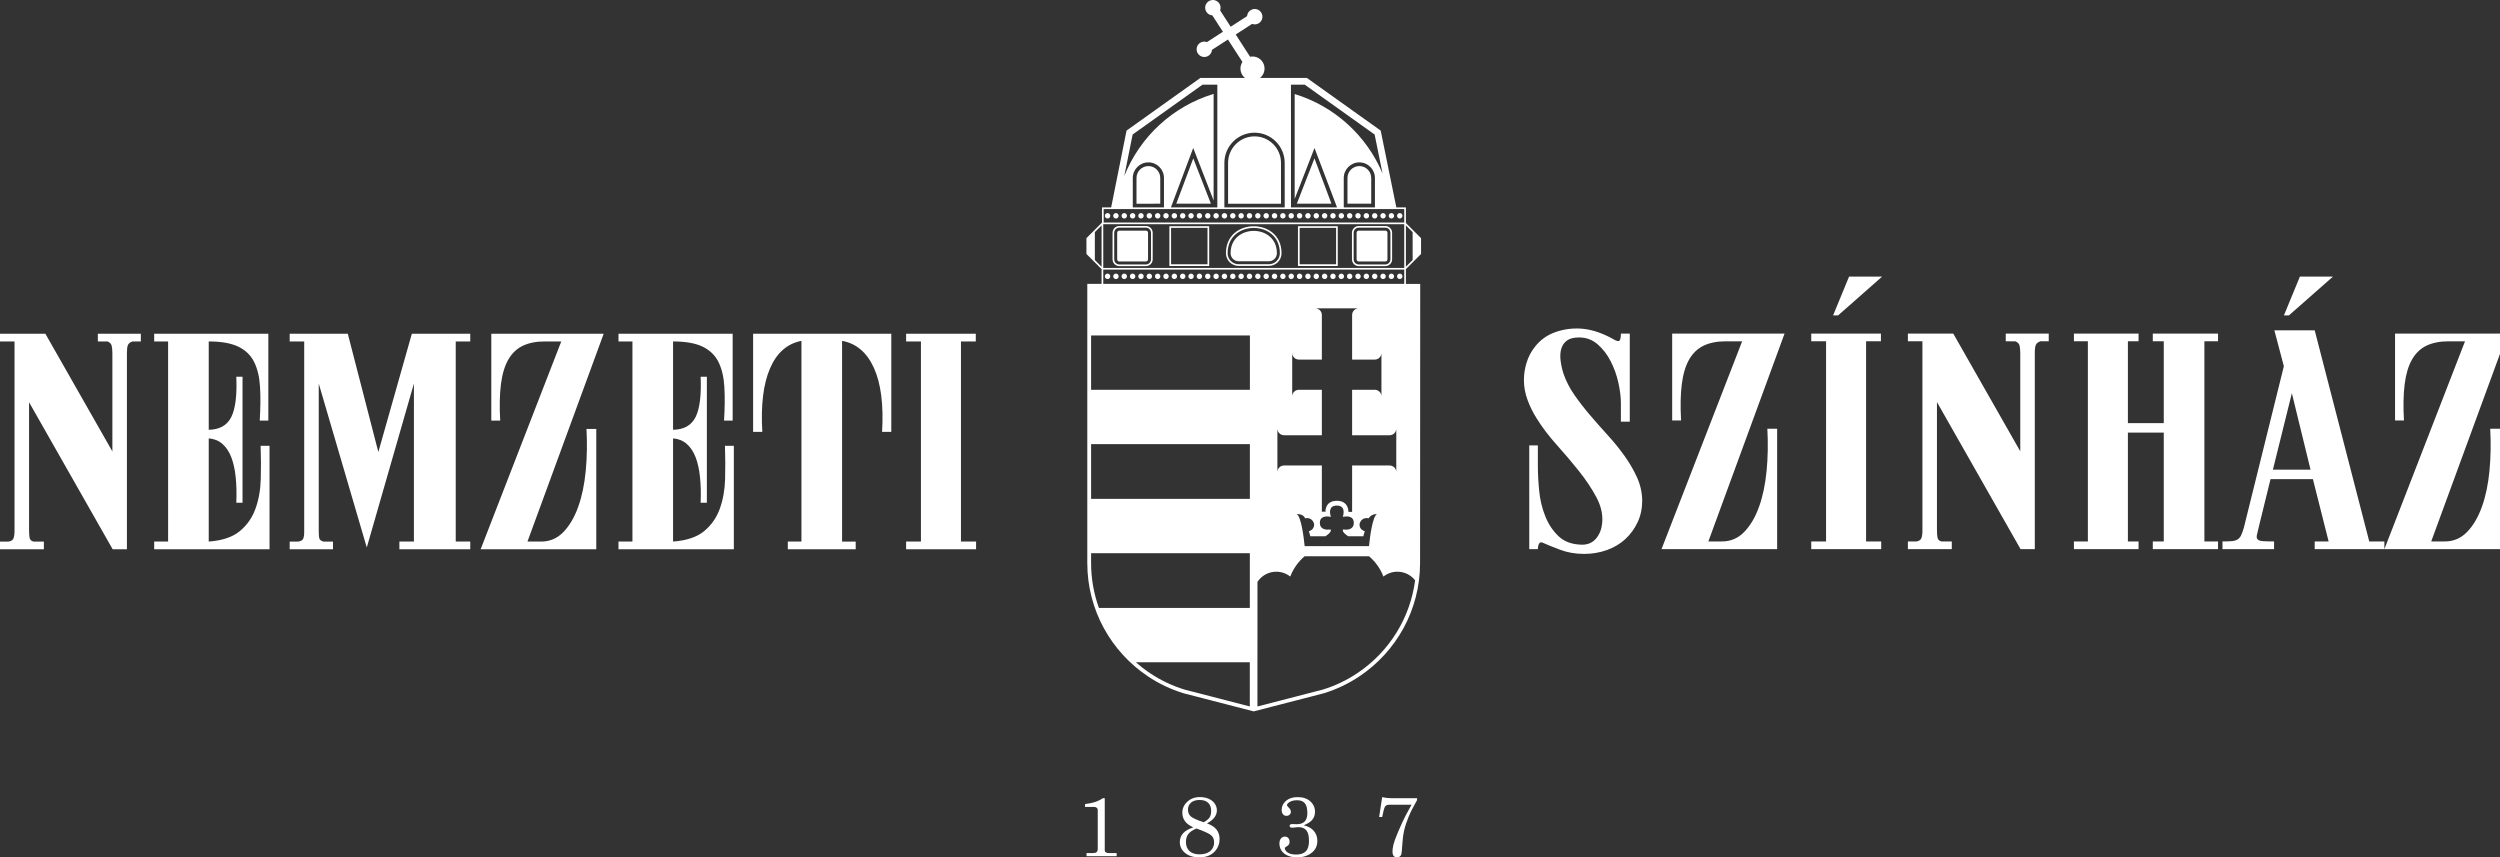 <?xml version="1.0" encoding="utf-8"?>
<!-- Generator: Adobe Illustrator 16.0.0, SVG Export Plug-In . SVG Version: 6.00 Build 0)  -->
<!DOCTYPE svg PUBLIC "-//W3C//DTD SVG 1.0//EN" "http://www.w3.org/TR/2001/REC-SVG-20010904/DTD/svg10.dtd">
<svg version="1.0" id="Layer_1" xmlns:x="http://ns.adobe.com/Extensibility/1.0/" xmlns:i="http://ns.adobe.com/AdobeIllustrator/10.0/" xmlns:graph="http://ns.adobe.com/Graphs/1.0/"
	 xmlns="http://www.w3.org/2000/svg" xmlns:xlink="http://www.w3.org/1999/xlink" x="0px" y="0px" width="387.675px"
	 height="132.951px" viewBox="0 0 387.675 132.951" enable-background="new 0 0 387.675 132.951" xml:space="preserve">
<rect x="0" y="0" width="387.675" height="132.951" fill="#333333" stroke="none"/>
<g>
	<path fill-rule="evenodd" clip-rule="evenodd" fill="#FFFFFF" d="M188.771,13.126h-2.294l-10.842,7.735l-1.288,6.431
		c2.418-6.089,7.521-10.819,13.849-12.729v16.521l-3.164-8.135l-3.458,9.21h7.197V13.126z M169.779,35.996v4.324l1.043,1.043v-6.41
		L169.779,35.996z M218.015,34.953L218.015,34.953v6.41l1.043-1.043v-4.324L218.015,34.953z M178.079,25.179
		c1.333,0,2.417,1.085,2.417,2.418v4.563h-4.835v-4.563C175.661,26.264,176.746,25.179,178.079,25.179 M199.22,32.161h-9.356v-6.91
		c0-2.579,2.098-4.676,4.677-4.676c2.578,0,4.675,2.097,4.675,4.676L199.22,32.161z M200.765,14.583
		c6.164,1.88,11.158,6.438,13.627,12.32l-1.227-6.041l-10.845-7.736h-2.131c0,6.313,0.017,12.686,0.005,19.034h7.143l-3.496-9.21
		l-3.075,7.906L200.765,14.583z M171.144,34.506h46.611v-0.184v-1.901h-46.611V34.506z M171.083,41.546h46.672v-6.779h-46.672
		V41.546z M216.638,33.463c0,0.234,0.189,0.423,0.422,0.423s0.422-0.188,0.422-0.422s-0.189-0.422-0.422-0.422
		S216.638,33.231,216.638,33.463 M215.343,33.463c0,0.234,0.189,0.423,0.422,0.423c0.234,0,0.423-0.188,0.423-0.422
		s-0.19-0.422-0.423-0.422S215.343,33.231,215.343,33.463 M214.048,33.463c0,0.234,0.189,0.423,0.423,0.423s0.422-0.188,0.422-0.422
		s-0.188-0.422-0.422-0.422C214.239,33.042,214.048,33.231,214.048,33.463 M212.755,33.463c0,0.234,0.188,0.423,0.42,0.423
		c0.233,0,0.424-0.188,0.424-0.422s-0.19-0.422-0.424-0.422C212.944,33.042,212.753,33.231,212.755,33.463 M211.46,33.463
		c0,0.234,0.188,0.423,0.42,0.423c0.234,0,0.424-0.188,0.424-0.422s-0.189-0.422-0.424-0.422
		C211.649,33.042,211.46,33.231,211.46,33.463 M210.166,33.463c0,0.234,0.189,0.423,0.422,0.423s0.422-0.188,0.422-0.422
		s-0.189-0.422-0.422-0.422S210.166,33.231,210.166,33.463 M208.871,33.463c0,0.234,0.189,0.423,0.422,0.423
		c0.233,0,0.422-0.188,0.422-0.422s-0.188-0.422-0.422-0.422C209.06,33.042,208.871,33.231,208.871,33.463 M207.576,33.463
		c0,0.234,0.19,0.423,0.422,0.423c0.233,0,0.424-0.188,0.424-0.422s-0.19-0.422-0.424-0.422
		C207.766,33.042,207.576,33.231,207.576,33.463 M206.282,33.463c0,0.234,0.189,0.423,0.421,0.423c0.234,0,0.424-0.188,0.424-0.422
		s-0.189-0.422-0.424-0.422C206.471,33.042,206.282,33.231,206.282,33.463 M204.987,33.463c0,0.234,0.19,0.423,0.422,0.423
		c0.233,0,0.423-0.188,0.423-0.422s-0.189-0.422-0.423-0.422C205.177,33.042,204.987,33.231,204.987,33.463 M203.693,33.463
		c0,0.234,0.189,0.423,0.421,0.423c0.234,0,0.423-0.188,0.423-0.422s-0.189-0.422-0.423-0.422
		C203.882,33.042,203.693,33.231,203.693,33.463 M202.398,33.463c0,0.234,0.189,0.423,0.422,0.423s0.424-0.188,0.424-0.422
		s-0.191-0.422-0.424-0.422S202.398,33.231,202.398,33.463 M201.104,33.463c0,0.234,0.188,0.423,0.421,0.423
		c0.234,0,0.423-0.188,0.423-0.422s-0.188-0.422-0.423-0.422C201.292,33.042,201.104,33.231,201.104,33.463 M199.809,33.463
		c0,0.234,0.19,0.423,0.422,0.423c0.233,0,0.422-0.188,0.422-0.422c0.001-0.233-0.188-0.422-0.422-0.422
		C200,33.042,199.809,33.231,199.809,33.463 M198.515,33.463c0,0.234,0.189,0.423,0.421,0.423c0.233,0,0.423-0.188,0.423-0.422
		s-0.189-0.422-0.423-0.422C198.705,33.042,198.514,33.231,198.515,33.463 M197.22,33.463c0,0.234,0.189,0.423,0.422,0.423
		s0.422-0.188,0.422-0.422s-0.189-0.422-0.422-0.422S197.22,33.231,197.22,33.463 M195.925,33.463c0,0.234,0.189,0.423,0.423,0.423
		s0.422-0.188,0.422-0.422s-0.188-0.422-0.422-0.422C196.116,33.042,195.925,33.231,195.925,33.463 M194.631,33.463
		c0,0.234,0.19,0.423,0.422,0.423c0.233,0,0.423-0.188,0.423-0.422s-0.19-0.422-0.423-0.422
		C194.821,33.042,194.631,33.231,194.631,33.463 M193.337,33.463c0,0.234,0.189,0.423,0.421,0.423c0.234,0,0.423-0.188,0.423-0.422
		s-0.189-0.422-0.423-0.422C193.527,33.042,193.337,33.231,193.337,33.463 M192.042,33.463c0,0.234,0.19,0.423,0.422,0.423
		c0.233,0,0.423-0.188,0.423-0.422s-0.19-0.422-0.423-0.422C192.232,33.042,192.042,33.231,192.042,33.463 M190.748,33.463
		c0,0.234,0.189,0.423,0.421,0.423c0.234,0,0.423-0.188,0.423-0.422s-0.189-0.422-0.423-0.422
		C190.937,33.042,190.748,33.231,190.748,33.463 M189.453,33.463c0,0.234,0.19,0.423,0.422,0.423c0.233,0,0.423-0.188,0.423-0.422
		s-0.19-0.422-0.423-0.422C189.643,33.042,189.453,33.231,189.453,33.463 M188.159,33.463c0,0.234,0.189,0.423,0.421,0.423
		c0.234,0,0.423-0.188,0.423-0.422s-0.189-0.422-0.423-0.422C188.348,33.042,188.159,33.231,188.159,33.463 M186.865,33.463
		c0,0.234,0.189,0.423,0.421,0.423c0.233,0,0.422-0.188,0.422-0.422c0.001-0.233-0.189-0.422-0.422-0.422
		C187.054,33.042,186.864,33.231,186.865,33.463 M185.57,33.463c0,0.234,0.189,0.423,0.422,0.423c0.233,0,0.422-0.188,0.422-0.422
		s-0.189-0.422-0.422-0.422C185.76,33.042,185.57,33.231,185.57,33.463 M184.275,33.463c0,0.234,0.19,0.423,0.422,0.423
		c0.233,0,0.423-0.188,0.423-0.422s-0.19-0.422-0.423-0.422C184.465,33.042,184.275,33.231,184.275,33.463 M182.981,33.463
		c0,0.234,0.189,0.423,0.422,0.423s0.422-0.188,0.422-0.422s-0.189-0.422-0.422-0.422C183.171,33.042,182.981,33.231,182.981,33.463
		 M181.687,33.463c0,0.234,0.189,0.423,0.421,0.423c0.233,0,0.423-0.188,0.423-0.422s-0.19-0.422-0.423-0.422
		C181.876,33.042,181.686,33.231,181.687,33.463 M180.392,33.463c0,0.234,0.189,0.423,0.421,0.423c0.234,0,0.423-0.188,0.423-0.422
		s-0.189-0.422-0.423-0.422C180.581,33.042,180.392,33.231,180.392,33.463 M179.097,33.463c0,0.234,0.19,0.423,0.422,0.423
		c0.233,0,0.423-0.188,0.423-0.422s-0.19-0.422-0.423-0.422C179.287,33.042,179.097,33.231,179.097,33.463 M177.803,33.463
		c0,0.234,0.188,0.423,0.421,0.423c0.234,0,0.422-0.188,0.422-0.422s-0.188-0.422-0.422-0.422
		C177.991,33.042,177.803,33.231,177.803,33.463 M176.508,33.463c0,0.234,0.189,0.423,0.422,0.423c0.233,0,0.421-0.188,0.421-0.422
		s-0.188-0.422-0.421-0.422C176.697,33.042,176.508,33.231,176.508,33.463 M175.213,33.463c0,0.234,0.189,0.423,0.422,0.423
		c0.233,0,0.422-0.188,0.422-0.422s-0.189-0.422-0.422-0.422C175.402,33.042,175.213,33.231,175.213,33.463 M173.918,33.463
		c0,0.234,0.189,0.423,0.422,0.423s0.422-0.188,0.422-0.422c0.001-0.233-0.189-0.422-0.422-0.422S173.918,33.231,173.918,33.463
		 M172.624,33.463c0,0.234,0.188,0.423,0.421,0.423c0.234,0,0.422-0.188,0.422-0.422s-0.189-0.422-0.422-0.422
		S172.623,33.231,172.624,33.463 M171.329,33.463c0,0.234,0.188,0.423,0.422,0.423c0.233,0,0.421-0.188,0.421-0.422
		c0.001-0.233-0.188-0.422-0.421-0.422S171.329,33.231,171.329,33.463 M171.329,42.85c0,0.233,0.188,0.422,0.422,0.422
		c0.233,0,0.421-0.188,0.421-0.422c0.001-0.232-0.188-0.421-0.421-0.421C171.518,42.428,171.329,42.618,171.329,42.85
		 M172.624,42.85c0,0.233,0.188,0.422,0.421,0.422c0.234,0,0.422-0.188,0.422-0.422c0-0.232-0.189-0.421-0.422-0.421
		C172.812,42.428,172.623,42.618,172.624,42.85 M173.918,42.85c0,0.233,0.189,0.422,0.422,0.422s0.422-0.188,0.422-0.422
		c0.001-0.232-0.189-0.421-0.422-0.421C174.107,42.428,173.918,42.618,173.918,42.85 M175.213,42.85
		c0,0.233,0.189,0.422,0.422,0.422c0.233,0,0.422-0.188,0.422-0.422c0-0.232-0.189-0.421-0.422-0.421
		C175.402,42.428,175.213,42.618,175.213,42.85 M176.508,42.85c0,0.233,0.189,0.422,0.422,0.422c0.233,0,0.421-0.188,0.421-0.422
		c0-0.232-0.188-0.421-0.421-0.421C176.697,42.428,176.508,42.618,176.508,42.85 M177.803,42.85c0,0.233,0.188,0.422,0.421,0.422
		c0.234,0,0.422-0.188,0.422-0.422c0-0.232-0.188-0.421-0.422-0.421C177.991,42.428,177.803,42.618,177.803,42.85 M179.097,42.85
		c0,0.233,0.19,0.422,0.422,0.422c0.233,0,0.423-0.188,0.423-0.422c0-0.232-0.19-0.421-0.423-0.421
		C179.287,42.428,179.097,42.618,179.097,42.85 M180.392,42.85c0,0.233,0.189,0.422,0.421,0.422c0.234,0,0.423-0.188,0.423-0.422
		c0-0.232-0.189-0.421-0.423-0.421C180.581,42.428,180.392,42.618,180.392,42.85 M181.687,42.85c0,0.233,0.189,0.422,0.421,0.422
		c0.233,0,0.423-0.188,0.423-0.422c0-0.232-0.19-0.421-0.423-0.421C181.876,42.428,181.686,42.618,181.687,42.85 M182.981,42.85
		c0,0.233,0.189,0.422,0.422,0.422s0.422-0.188,0.422-0.422c0-0.232-0.189-0.421-0.422-0.421
		C183.171,42.428,182.981,42.618,182.981,42.85 M184.275,42.85c0,0.233,0.19,0.422,0.422,0.422c0.233,0,0.423-0.188,0.423-0.422
		c0-0.232-0.19-0.421-0.423-0.421C184.465,42.428,184.275,42.618,184.275,42.85 M185.57,42.85c0,0.233,0.189,0.422,0.422,0.422
		c0.233,0,0.422-0.188,0.422-0.422c0-0.232-0.189-0.421-0.422-0.421C185.76,42.428,185.57,42.618,185.57,42.85 M186.865,42.85
		c0,0.233,0.189,0.422,0.421,0.422c0.233,0,0.422-0.188,0.422-0.422c0.001-0.232-0.189-0.421-0.422-0.421
		C187.054,42.428,186.864,42.618,186.865,42.85 M188.159,42.85c0,0.233,0.189,0.422,0.421,0.422c0.234,0,0.423-0.188,0.423-0.422
		c0-0.232-0.189-0.421-0.423-0.421C188.348,42.428,188.159,42.618,188.159,42.85 M189.453,42.85c0,0.233,0.19,0.422,0.422,0.422
		c0.233,0,0.423-0.188,0.423-0.422c0-0.232-0.19-0.421-0.423-0.421C189.643,42.428,189.453,42.618,189.453,42.85 M190.748,42.85
		c0,0.233,0.189,0.422,0.421,0.422c0.234,0,0.423-0.188,0.423-0.422c0-0.232-0.189-0.421-0.423-0.421
		C190.937,42.428,190.748,42.618,190.748,42.85 M192.042,42.85c0,0.233,0.19,0.422,0.422,0.422c0.233,0,0.423-0.188,0.423-0.422
		c0-0.232-0.19-0.421-0.423-0.421C192.232,42.428,192.042,42.618,192.042,42.85 M193.337,42.85c0,0.233,0.189,0.422,0.421,0.422
		c0.234,0,0.423-0.188,0.423-0.422c0-0.232-0.189-0.421-0.423-0.421C193.527,42.428,193.337,42.618,193.337,42.85 M194.631,42.85
		c0,0.233,0.19,0.422,0.422,0.422c0.233,0,0.423-0.188,0.423-0.422c0-0.232-0.19-0.421-0.423-0.421
		C194.821,42.428,194.631,42.618,194.631,42.85 M195.925,42.85c0,0.233,0.189,0.422,0.423,0.422s0.422-0.188,0.422-0.422
		c0-0.232-0.188-0.421-0.422-0.421C196.116,42.428,195.925,42.618,195.925,42.85 M197.22,42.85c0,0.233,0.189,0.422,0.422,0.422
		s0.422-0.188,0.422-0.422c0-0.232-0.189-0.421-0.422-0.421C197.41,42.428,197.22,42.618,197.22,42.85 M198.515,42.85
		c0,0.233,0.189,0.422,0.421,0.422c0.233,0,0.423-0.188,0.423-0.422c0-0.232-0.189-0.421-0.423-0.421
		C198.705,42.428,198.514,42.618,198.515,42.85 M199.809,42.85c0,0.233,0.19,0.422,0.422,0.422c0.233,0,0.422-0.188,0.422-0.422
		c0.001-0.232-0.188-0.421-0.422-0.421C200,42.428,199.809,42.618,199.809,42.85 M201.104,42.85c0,0.233,0.188,0.422,0.421,0.422
		c0.234,0,0.423-0.188,0.423-0.422c0-0.232-0.188-0.421-0.423-0.421C201.292,42.428,201.104,42.618,201.104,42.85 M202.398,42.85
		c0,0.233,0.189,0.422,0.422,0.422s0.424-0.188,0.424-0.422c0-0.232-0.191-0.421-0.424-0.421
		C202.587,42.428,202.398,42.618,202.398,42.85 M203.693,42.85c0,0.233,0.189,0.422,0.421,0.422c0.234,0,0.423-0.188,0.423-0.422
		c0-0.232-0.189-0.421-0.423-0.421C203.882,42.428,203.693,42.618,203.693,42.85 M204.987,42.85c0,0.233,0.19,0.422,0.422,0.422
		c0.233,0,0.423-0.188,0.423-0.422c0-0.232-0.189-0.421-0.423-0.421C205.177,42.428,204.987,42.618,204.987,42.85 M206.282,42.85
		c0,0.233,0.189,0.422,0.421,0.422c0.234,0,0.424-0.188,0.424-0.422c0-0.232-0.189-0.421-0.424-0.421
		C206.471,42.428,206.282,42.618,206.282,42.85 M207.576,42.85c0,0.233,0.19,0.422,0.422,0.422c0.233,0,0.424-0.188,0.424-0.422
		c0-0.232-0.19-0.421-0.424-0.421C207.766,42.428,207.576,42.618,207.576,42.85 M208.871,42.85c0,0.233,0.189,0.422,0.422,0.422
		c0.233,0,0.422-0.188,0.422-0.422c0-0.232-0.188-0.421-0.422-0.421C209.06,42.428,208.871,42.618,208.871,42.85 M210.166,42.85
		c0,0.233,0.189,0.422,0.422,0.422s0.422-0.188,0.422-0.422c0-0.232-0.189-0.421-0.422-0.421
		C210.355,42.428,210.166,42.618,210.166,42.85 M211.46,42.85c0,0.233,0.188,0.422,0.42,0.422c0.234,0,0.424-0.188,0.424-0.422
		c0-0.232-0.189-0.421-0.424-0.421C211.649,42.428,211.46,42.618,211.46,42.85 M212.755,42.85c0,0.233,0.188,0.422,0.42,0.422
		c0.233,0,0.424-0.188,0.424-0.422c0-0.232-0.19-0.421-0.424-0.421C212.944,42.428,212.753,42.618,212.755,42.85 M214.048,42.85
		c0,0.233,0.189,0.422,0.423,0.422s0.422-0.188,0.422-0.422c0-0.232-0.188-0.421-0.422-0.421
		C214.239,42.428,214.048,42.618,214.048,42.85 M215.343,42.85c0,0.233,0.189,0.422,0.422,0.422c0.234,0,0.423-0.188,0.423-0.422
		c0-0.232-0.19-0.421-0.423-0.421C215.533,42.428,215.343,42.618,215.343,42.85 M216.638,42.85c0,0.233,0.189,0.422,0.422,0.422
		s0.422-0.188,0.422-0.422c0-0.232-0.189-0.421-0.422-0.421C216.828,42.428,216.638,42.618,216.638,42.85 M217.755,44.024h-46.672
		v-2.032v-0.185h46.672v0.185V44.024z M168.606,44.024L168.606,44.024v43.282c0,7.323,3.726,13.775,9.386,17.564
		c1.692,1.132,3.557,2.026,5.546,2.636l10.859,2.805v0.006l0.011-0.003l0.011,0.003v-0.006l10.859-2.805
		c1.989-0.609,3.853-1.504,5.544-2.636c5.661-3.789,9.389-10.241,9.389-17.563l0.021-43.283h-2.217v-2.293l2.347-2.347V36.93
		l-2.347-2.347v-2.423h-1.485l-2.425-11.909l-11.45-8.168h-7.258c0.737-0.593,0.923-1.659,0.397-2.471
		c-0.429-0.665-1.211-0.964-1.944-0.812l-2.229-3.451l2.542-1.642c0.339,0.125,0.73,0.098,1.058-0.114
		c0.554-0.358,0.713-1.098,0.354-1.653c-0.359-0.554-1.099-0.713-1.652-0.354c-0.328,0.211-0.514,0.557-0.54,0.918l-2.542,1.642
		l-1.641-2.541c0.125-0.339,0.097-0.73-0.114-1.059c-0.359-0.554-1.098-0.713-1.653-0.354c-0.554,0.357-0.713,1.097-0.355,1.651
		c0.212,0.328,0.557,0.514,0.918,0.539l1.643,2.542l-2.474,1.599c-0.34-0.125-0.73-0.097-1.059,0.115
		c-0.554,0.357-0.713,1.097-0.355,1.652c0.359,0.554,1.098,0.714,1.653,0.354c0.327-0.212,0.512-0.557,0.539-0.918l2.474-1.599
		l2.247,3.476c-0.391,0.6-0.422,1.397-0.008,2.038c0.111,0.172,0.246,0.319,0.397,0.441h-6.91l-11.451,8.169l-2.383,11.908h-1.427
		v2.361l-2.408,2.408v2.454l2.347,2.347v2.293H168.606z M193.822,60.447h-24.626V52.02h24.628L193.822,60.447z M193.816,77.356
		h-24.62v-8.483h24.623L193.816,77.356z M193.811,94.268H170.41c-0.793-2.201-1.214-4.551-1.214-6.961v-1.523h24.617L193.811,94.268
		z M176.136,102.695h17.672l-0.002,6.854l-10.095-2.608c-1.91-0.584-3.724-1.445-5.39-2.561
		C177.55,103.863,176.821,103.299,176.136,102.695 M216.521,73.21L216.521,73.21c0-0.567-0.46-1.026-1.027-1.026h-5.822v7.192h-0.57
		c0,0,0.081-1.717-1.794-1.717c-1.873,0-1.765,1.683-1.765,1.683h-0.564v-7.158h-5.866c-0.567,0-1.026,0.459-1.026,1.026v-6.746
		c0,0.566,0.459,1.026,1.025,1.026l0.001,0.008h5.866v-7.052h-3.52h-0.05c-0.567,0-1.026,0.46-1.026,1.026v-6.738
		c0,0.567,0.459,1.026,1.026,1.026h0.05h3.52v-6.919c0-0.566-0.46-1.026-1.027-1.026h6.747c-0.567,0-1.026,0.46-1.026,1.026v6.919
		h3.52c0.566,0,1.027-0.459,1.027-1.026v6.738c0-0.566-0.461-1.026-1.027-1.026h-3.52v7.052h5.822v-0.008
		c0.567,0,1.027-0.46,1.027-1.026V73.21z M194.995,90.228c0.625-0.948,1.7-1.574,2.92-1.574c0.818,0,1.568,0.282,2.164,0.753
		c0.467-1.229,1.241-2.306,2.223-3.143h10c0.982,0.837,1.756,1.913,2.224,3.144c0.597-0.472,1.347-0.754,2.163-0.754
		c1.118,0,2.113,0.524,2.753,1.341c-0.765,5.817-3.989,11.064-8.948,14.385c-1.666,1.115-3.479,1.977-5.363,2.554l-10.142,2.62
		L194.995,90.228z M194.418,35.343L194.418,35.343c-1.951,0-4.051,1.229-4.051,3.925c0,0.94,0.765,1.705,1.705,1.705h4.693
		c0.939,0,1.703-0.765,1.703-1.705C198.468,36.572,196.369,35.343,194.418,35.343 M196.765,41.235h-4.693
		c-1.084,0-1.966-0.883-1.966-1.967c0-2.876,2.235-4.186,4.312-4.186c2.078,0,4.311,1.31,4.311,4.186
		C198.73,40.352,197.849,41.235,196.765,41.235 M173.575,35.304L173.575,35.304c-0.437,0-0.793,0.355-0.793,0.794l0.001,4.119
		c0,0.438,0.355,0.793,0.792,0.793h4.12c0.437,0,0.792-0.355,0.792-0.793v-4.12c0-0.438-0.355-0.793-0.792-0.793H173.575z
		 M177.695,41.27h-4.12c-0.581,0-1.053-0.472-1.053-1.053v-4.12c0-0.581,0.472-1.054,1.053-1.054h4.12
		c0.58,0,1.053,0.473,1.053,1.055v4.119C178.748,40.798,178.275,41.271,177.695,41.27 M178.027,40.217
		c0,0.183-0.149,0.331-0.332,0.331h-4.12c-0.183,0-0.332-0.148-0.332-0.331v-4.12c0-0.183,0.148-0.331,0.332-0.331l4.12-0.001
		c0.183,0,0.332,0.149,0.332,0.333V40.217z M210.701,35.304L210.701,35.304c-0.437,0-0.792,0.355-0.792,0.794v4.119
		c0,0.438,0.355,0.793,0.792,0.793h4.12c0.437,0,0.792-0.355,0.792-0.793v-4.12c0-0.438-0.355-0.793-0.792-0.793H210.701z
		 M214.821,41.27h-4.12c-0.58,0-1.053-0.472-1.053-1.053v-4.12c0-0.581,0.473-1.054,1.053-1.054h4.12
		c0.581,0,1.054,0.473,1.054,1.055v4.119C215.875,40.798,215.402,41.271,214.821,41.27 M210.369,40.217
		c0,0.183,0.149,0.331,0.332,0.331h4.12c0.183,0,0.332-0.148,0.332-0.331v-4.12c0-0.183-0.149-0.331-0.332-0.331l-4.12-0.001
		c-0.183,0-0.332,0.149-0.332,0.333V40.217z M181.599,40.982L181.599,40.982h5.649v-5.649h-5.649V40.982z M187.509,41.244h-6.171
		v-6.171h6.171V41.244z M201.537,40.982L201.537,40.982h5.647v-5.649h-5.647V40.982z M207.445,41.244h-6.17v-6.171h6.17V41.244z
		 M192.072,40.512c-0.686,0-1.244-0.558-1.244-1.244c0-2.38,1.861-3.465,3.591-3.465c1.728,0,3.588,1.085,3.588,3.465
		c0,0.686-0.558,1.244-1.242,1.244H192.072z M210.794,25.754c-1.017,0-1.842,0.827-1.842,1.843v3.989l3.684,0.001v-3.99
		C212.636,26.582,211.81,25.754,210.794,25.754 M201.099,31.587h5.369l-2.637-7.026L201.099,31.587z M198.645,31.596l-0.003-6.346
		c0-2.261-1.84-4.102-4.101-4.102c-2.262-0.001-4.102,1.841-4.102,4.102v6.346H198.645z M182.404,31.587h5.37l-2.733-7.026
		L182.404,31.587z M178.079,25.754c-1.016,0-1.843,0.827-1.843,1.843v3.996l3.685-0.007v-3.989
		C179.921,26.582,179.094,25.754,178.079,25.754 M211.626,82.362v0.01c-0.08-0.022-0.879-0.262-0.801-1.134
		c0.336-1.169,1.41-0.862,1.41-0.862c0-0.001,0.342-0.669,1.289-0.669c-0.7,0.409-1.098,3.631-1.234,4.982h-9.977
		c-0.137-1.352-0.533-4.573-1.234-4.982c1.166,0,1.291,0.669,1.291,0.669c0-0.001,1.074-0.307,1.409,0.862
		c0.083,0.919-0.807,1.136-0.807,1.136l0.223,0.785h1.782h0.555c0,0,1.127-0.71,0.779-1.058c0,0-0.859,0.171-1.334-0.249
		c-0.182-0.162-0.309-0.404-0.309-0.78c0-0.369,0.127-0.603,0.309-0.75c0.492-0.404,1.4-0.169,1.4-0.169
		c0.002-0.002-0.002-0.008-0.004-0.012c0.008,0.001,0.014,0.003,0.014,0.003s-0.022-0.059-0.047-0.151
		c-0.002,0.012-0.002,0.018-0.002,0.028c-0.113-0.402-0.349-1.622,0.963-1.622c1.57-0.001,0.924,1.754,0.924,1.754
		c0-0.002,0.966-0.252,1.445,0.202c0.158,0.15,0.264,0.377,0.264,0.717c0,0.345-0.105,0.582-0.264,0.742
		c-0.465,0.472-1.379,0.287-1.379,0.287c-0.347,0.348,0.779,1.058,0.779,1.058h0.6h1.738l0.217-0.763c0,0.007,0,0.013,0.002,0.019
		l0.013-0.048C211.641,82.367,211.63,82.363,211.626,82.362 M140.51,51.751h10.806v1.195h-2.3v31.034h2.345v1.195H140.51v-1.195h2.3
		V52.947h-2.3V51.751z M122.165,83.981h2.115V52.854c-2.207,0.43-3.832,1.855-4.874,4.277c-1.042,2.419-1.442,5.7-1.195,9.839
		h-1.426V51.751h21.427V66.97h-1.427c0.247-4.2-0.175-7.502-1.263-9.91c-1.088-2.404-2.736-3.807-4.942-4.206l0.001,31.127h2.112
		v1.195h-10.528V83.981z M95.911,51.751h17.703v13.471h-1.335c0.123-1.961,0.139-3.709,0.047-5.242c-0.092-1.53-0.4-2.817-0.92-3.86
		c-0.522-1.042-1.341-1.831-2.459-2.369c-1.12-0.536-2.645-0.803-4.576-0.803v13.7c1.686-0.03,2.851-0.689,3.495-1.979
		c0.643-1.286,0.903-3.371,0.782-6.252h0.965v19.541h-0.965c0.061-1.411,0.029-2.72-0.093-3.93
		c-0.122-1.213-0.354-2.255-0.689-3.129c-0.338-0.872-0.798-1.562-1.38-2.068s-1.287-0.788-2.115-0.851v16
		c2.085-0.152,3.685-0.688,4.807-1.607c1.117-0.922,1.929-2.077,2.436-3.473c0.505-1.396,0.781-2.942,0.828-4.644
		c0.045-1.701,0.035-3.411-0.024-5.126h1.378v16.045H95.911v-1.195h2.161V52.947h-2.161V51.751z M74.532,85.176l12.505-32.229
		h-2.528c-1.349,0-2.491,0.222-3.425,0.668c-0.935,0.442-1.688,1.155-2.254,2.137c-0.567,0.981-0.95,2.252-1.149,3.815
		c-0.2,1.563-0.238,3.448-0.116,5.655h-1.379V51.751h17.428L81.795,83.981h2.116c1.349,0,2.499-0.49,3.449-1.471
		c0.949-0.979,1.717-2.283,2.298-3.907c0.582-1.626,0.972-3.487,1.172-5.588c0.198-2.098,0.237-4.268,0.116-6.505h1.518v18.666
		H74.532z M47.174,52.947h-2.253v-1.195h9.011l4.736,18.344l5.197-18.344h9.056v1.195h-2.252v31.034h2.252v1.195H61.933v-1.195
		h2.253V59.476l-7.31,25.425l-7.449-25.425v22.897c0,0.581,0.038,0.974,0.113,1.172c0.078,0.2,0.284,0.345,0.623,0.436h1.471v1.195
		h-6.713v-1.195h1.333c0.397-0.061,0.651-0.207,0.758-0.436c0.108-0.23,0.162-0.605,0.162-1.127V52.947z M23.909,51.751H41.61
		v13.471h-1.333c0.123-1.961,0.138-3.709,0.046-5.242c-0.092-1.53-0.399-2.817-0.92-3.86c-0.521-1.042-1.339-1.831-2.46-2.369
		c-1.119-0.536-2.643-0.803-4.574-0.803v13.7c1.686-0.03,2.851-0.689,3.494-1.979c0.644-1.286,0.904-3.371,0.781-6.252h0.965v19.541
		h-0.965c0.061-1.411,0.031-2.72-0.091-3.93c-0.123-1.213-0.352-2.255-0.69-3.129c-0.338-0.872-0.797-1.562-1.38-2.068
		c-0.581-0.506-1.287-0.788-2.114-0.851v16c2.084-0.152,3.686-0.688,4.804-1.607c1.119-0.922,1.932-2.077,2.438-3.473
		c0.505-1.396,0.782-2.942,0.827-4.644c0.046-1.701,0.039-3.411-0.023-5.126h1.381v16.045H23.909v-1.195h2.16V52.947h-2.16V51.751z
		 M20.552,52.947c-0.368,0.124-0.606,0.307-0.712,0.552c-0.109,0.246-0.16,0.659-0.16,1.24v30.438h-2.208L4.507,62.373v19.77
		c0,0.583,0.029,1.013,0.091,1.287c0.062,0.276,0.26,0.461,0.598,0.552h1.608v1.195H0v-1.195h1.333
		c0.399-0.061,0.652-0.229,0.759-0.506c0.107-0.274,0.161-0.674,0.161-1.194V52.947H0v-1.195h7.035l10.392,18.253V54.832
		c0-0.553-0.04-0.967-0.116-1.241c-0.076-0.277-0.283-0.49-0.619-0.643l-1.519-0.001v-1.195h6.666v1.195H20.552z M361.776,42.89
		l-6.828,6.014h-0.778l2.475-6.014H361.776z M291.866,42.89l-6.827,6.014h-0.779l2.475-6.014H291.866z M369.746,85.158
		l12.504-32.232h-2.528c-1.349,0-2.491,0.224-3.427,0.666c-0.936,0.447-1.685,1.159-2.252,2.139
		c-0.566,0.982-0.949,2.255-1.149,3.817s-0.238,3.449-0.114,5.655h-1.38V51.731h17.425l-11.816,32.23h2.117
		c1.348,0,2.496-0.491,3.447-1.472c0.95-0.98,1.717-2.282,2.299-3.906c0.584-1.626,0.973-3.488,1.172-5.588
		c0.199-2.102,0.237-4.268,0.115-6.506h1.518v18.668H369.746z M352.458,72.835L352.458,72.835h5.838l-2.897-11.862L352.458,72.835z
		 M352.089,74.304l-1.84,7.495c-0.123,0.522-0.215,0.92-0.276,1.196c-0.06,0.275-0.023,0.491,0.114,0.644
		c0.14,0.153,0.408,0.244,0.806,0.276c0.397,0.03,0.981,0.046,1.747,0.046v1.196h-8v-1.196c0.582,0,1.058-0.016,1.426-0.046
		c0.368-0.032,0.666-0.115,0.896-0.253c0.229-0.139,0.412-0.346,0.553-0.619c0.136-0.276,0.281-0.674,0.436-1.196l6.207-25.058
		l-1.472-5.565h6.255l8.459,32.737h2.346v1.196h-10.805v-1.196h2.159l-2.435-9.657H352.089z M333.835,51.731h10.114v1.194h-2.114
		v31.036h2.114v1.196h-10.114v-1.196h1.701V67.087h-5.563v16.874h1.653v1.196h-10.022v-1.196h2.163V52.925h-2.163v-1.194h10.022
		v1.194h-1.653v12.691h5.563V52.925h-1.701V51.731z M316.41,52.925c-0.367,0.122-0.605,0.308-0.713,0.552s-0.16,0.66-0.16,1.241
		v30.439h-2.207l-12.968-22.806v19.77c0,0.583,0.031,1.012,0.093,1.288c0.062,0.275,0.26,0.462,0.596,0.552h1.613v1.196h-6.808
		v-1.196h1.336c0.397-0.062,0.647-0.231,0.756-0.506s0.162-0.675,0.162-1.196V52.925h-2.254v-1.194h7.036l10.391,18.252V54.81
		c0-0.551-0.039-0.965-0.115-1.239c-0.076-0.277-0.283-0.49-0.621-0.645l-1.515-0.001v-1.194h6.665v1.194H316.41z M280.869,51.731
		h10.805v1.194h-2.301v31.036h2.346v1.196h-10.85v-1.196h2.299V52.925h-2.299V51.731z M257.649,85.158l12.506-32.232h-2.53
		c-1.347,0-2.488,0.224-3.424,0.666c-0.936,0.447-1.688,1.159-2.254,2.139c-0.566,0.982-0.949,2.255-1.148,3.817
		s-0.237,3.449-0.115,5.655h-1.379V51.731h17.426l-11.816,32.23h2.115c1.348,0,2.497-0.491,3.448-1.472
		c0.948-0.98,1.717-2.282,2.298-3.906c0.582-1.626,0.973-3.488,1.174-5.588c0.199-2.102,0.236-4.268,0.113-6.506h1.518v18.668
		H257.649z M214.333,123.61c0.424,0.108,0.883,0.164,1.375,0.164l4.035-0.001v0.299c-0.593,1.043-1.039,1.923-1.332,2.643
		c-0.291,0.719-0.519,1.409-0.668,2.065c-0.152,0.656-0.25,1.422-0.298,2.295c-0.043,0.723-0.085,1.169-0.124,1.339
		c-0.038,0.171-0.117,0.304-0.236,0.396c-0.119,0.094-0.272,0.142-0.463,0.142c-0.217,0-0.385-0.075-0.507-0.222
		c-0.12-0.146-0.18-0.38-0.18-0.694c0-0.28,0.047-0.632,0.147-1.054c0.099-0.422,0.324-1.052,0.682-1.89
		c0.472-1.125,0.88-2.008,1.223-2.653l0.898-1.646h-3.516c-0.259,0-0.455,0.091-0.582,0.272s-0.279,0.725-0.455,1.628l-0.469-0.001
		L214.333,123.61z M202.175,127.976c0.619,0.15,1.099,0.401,1.445,0.752c0.441,0.444,0.66,0.995,0.66,1.652
		c0,0.744-0.263,1.342-0.79,1.79c-0.599,0.518-1.385,0.78-2.347,0.78c-0.58,0-1.078-0.098-1.496-0.286
		c-0.414-0.191-0.729-0.448-0.936-0.772c-0.209-0.325-0.312-0.69-0.312-1.096c0-0.329,0.082-0.589,0.241-0.778
		c0.159-0.19,0.36-0.286,0.604-0.286c0.219-0.001,0.397,0.073,0.529,0.219c0.134,0.145,0.202,0.342,0.202,0.592
		c0,0.16-0.036,0.297-0.104,0.406c-0.067,0.109-0.189,0.214-0.363,0.308c-0.185,0.099-0.279,0.195-0.279,0.287
		c0,0.128,0.068,0.275,0.197,0.437c0.136,0.162,0.328,0.291,0.584,0.39c0.259,0.096,0.585,0.145,0.976,0.145
		c0.683,0,1.183-0.168,1.509-0.502c0.328-0.335,0.49-0.873,0.49-1.612c0.001-0.773-0.139-1.323-0.417-1.649
		c-0.28-0.325-0.694-0.49-1.245-0.49c-0.145,0-0.328,0.019-0.551,0.052c-0.177,0.026-0.305,0.04-0.382,0.04
		c-0.13-0.001-0.231-0.027-0.302-0.082s-0.106-0.122-0.106-0.204c0-0.09,0.033-0.16,0.101-0.21s0.178-0.075,0.328-0.075l0.357,0.014
		l0.311,0.013c0.547,0,0.961-0.141,1.236-0.421c0.28-0.282,0.416-0.714,0.416-1.302c0-0.72-0.13-1.232-0.395-1.537
		c-0.264-0.304-0.656-0.457-1.183-0.457c-0.479,0-0.86,0.086-1.146,0.26c-0.283,0.171-0.43,0.331-0.43,0.479
		c0,0.095,0.084,0.222,0.248,0.382c0.231,0.214,0.352,0.44,0.352,0.673c0,0.176-0.067,0.326-0.196,0.446
		c-0.13,0.121-0.297,0.18-0.498,0.18c-0.216,0-0.394-0.081-0.53-0.245c-0.136-0.165-0.203-0.394-0.203-0.688
		c0-0.457,0.164-0.865,0.494-1.219c0.465-0.502,1.133-0.753,2.002-0.753c0.812,0,1.461,0.219,1.946,0.655
		c0.483,0.438,0.728,0.979,0.728,1.622c0,0.462-0.133,0.862-0.396,1.2C203.265,127.418,202.814,127.716,202.175,127.976
		 M186.667,127.51L186.667,127.51c0.453-0.258,0.758-0.515,0.913-0.769c0.157-0.252,0.233-0.584,0.233-0.997
		c0-0.54-0.154-0.957-0.459-1.25c-0.307-0.296-0.752-0.442-1.335-0.442c-0.569-0.001-1.009,0.138-1.325,0.412
		c-0.314,0.275-0.474,0.634-0.474,1.075c0,0.436,0.14,0.785,0.412,1.044C184.908,126.842,185.584,127.153,186.667,127.51
		 M185.539,128.475L185.539,128.475c-0.616,0.258-1.041,0.551-1.281,0.875c-0.237,0.324-0.355,0.724-0.355,1.194
		c0,0.613,0.181,1.09,0.542,1.429c0.362,0.34,0.879,0.509,1.558,0.509c0.718-0.001,1.276-0.169,1.675-0.509
		c0.396-0.339,0.595-0.788,0.595-1.346c0-0.505-0.173-0.889-0.517-1.148C187.414,129.22,186.673,128.885,185.539,128.475
		 M187.164,127.679c0.694,0.249,1.191,0.577,1.5,0.981c0.305,0.401,0.458,0.891,0.458,1.462c0,0.696-0.221,1.303-0.665,1.822
		c-0.576,0.669-1.395,1.006-2.46,1.006c-0.938,0-1.679-0.228-2.224-0.68c-0.545-0.45-0.818-1.015-0.818-1.688
		c0-0.505,0.157-0.947,0.472-1.325c0.313-0.378,0.855-0.7,1.622-0.962c-1.135-0.489-1.703-1.245-1.703-2.266
		c0-0.661,0.255-1.231,0.768-1.707c0.513-0.479,1.161-0.719,1.949-0.719c0.54,0,1.01,0.095,1.409,0.28
		c0.401,0.187,0.705,0.438,0.916,0.759c0.208,0.32,0.314,0.654,0.314,1.005C188.702,126.461,188.189,127.139,187.164,127.679
		 M171.313,123.773v8.093c0,0.121,0.041,0.215,0.128,0.28c0.126,0.091,0.278,0.136,0.461,0.136h1.256v0.485h-4.669v-0.485h1.079
		c0.225,0,0.391-0.054,0.497-0.16c0.11-0.105,0.163-0.247,0.163-0.424v-6.115c0-0.124-0.051-0.232-0.148-0.317
		c-0.101-0.087-0.228-0.13-0.385-0.13h-1.436v-0.448c0.675-0.086,1.22-0.202,1.641-0.346c0.42-0.146,0.791-0.335,1.11-0.567
		L171.313,123.773z M250.109,52.557c0.551,0.338,0.896,0.421,1.034,0.252c0.138-0.167,0.207-0.526,0.207-1.078h1.379v13.654h-1.379
		v-2.896c0-0.92-0.132-1.969-0.39-3.148c-0.262-1.181-0.662-2.291-1.196-3.333c-0.537-1.043-1.212-1.917-2.024-2.621
		c-0.812-0.706-1.77-1.059-2.873-1.059c-0.826,0-1.455,0.163-1.885,0.481c-0.432,0.322-0.721,0.745-0.874,1.267
		c-0.153,0.521-0.192,1.109-0.116,1.77c0.078,0.661,0.223,1.341,0.439,2.046c0.396,1.167,0.964,2.276,1.699,3.334
		c0.736,1.058,1.547,2.108,2.437,3.148c0.89,1.043,1.81,2.085,2.759,3.127c0.951,1.043,1.809,2.101,2.575,3.173
		c0.769,1.074,1.41,2.177,1.933,3.312c0.519,1.134,0.795,2.329,0.825,3.585c0,1.257-0.235,2.39-0.71,3.403
		c-0.477,1.01-1.111,1.884-1.908,2.619c-0.797,0.736-1.748,1.304-2.852,1.702c-1.102,0.396-2.284,0.598-3.541,0.598
		c-1.35,0-2.59-0.215-3.723-0.644c-1.135-0.427-2.008-0.782-2.62-1.058c-0.31-0.154-0.525-0.114-0.646,0.116
		c-0.123,0.229-0.184,0.515-0.184,0.851h-1.333V69.064h1.334v3.173c0,1.195,0.067,2.49,0.206,3.885
		c0.137,1.396,0.451,2.705,0.943,3.931c0.489,1.228,1.178,2.262,2.066,3.105c0.891,0.843,2.1,1.28,3.635,1.309
		c0.92,0,1.646-0.322,2.182-0.963c0.539-0.646,0.852-1.443,0.943-2.394c0.123-1.316-0.176-2.651-0.896-3.998
		c-0.721-1.35-1.624-2.707-2.713-4.07c-1.086-1.364-2.238-2.72-3.448-4.068c-1.211-1.35-2.247-2.714-3.103-4.093
		c-0.582-0.92-1.059-1.884-1.427-2.898c-0.368-1.009-0.55-2.021-0.55-3.033c0-0.918,0.137-1.824,0.413-2.712
		c0.274-0.89,0.688-1.687,1.241-2.392c0.857-1.134,1.978-1.931,3.357-2.392c1.377-0.46,2.788-0.611,4.229-0.46
		c0.798,0.093,1.578,0.276,2.346,0.553C248.667,51.823,249.403,52.16,250.109,52.557 M210.794,25.179
		c1.334,0,2.416,1.085,2.416,2.418v4.563h-4.834v-4.563C208.376,26.263,209.462,25.179,210.794,25.179"/>
</g>
<g>
</g>
<g>
</g>
<g>
</g>
<g>
</g>
<g>
</g>
<g>
</g>
</svg>
